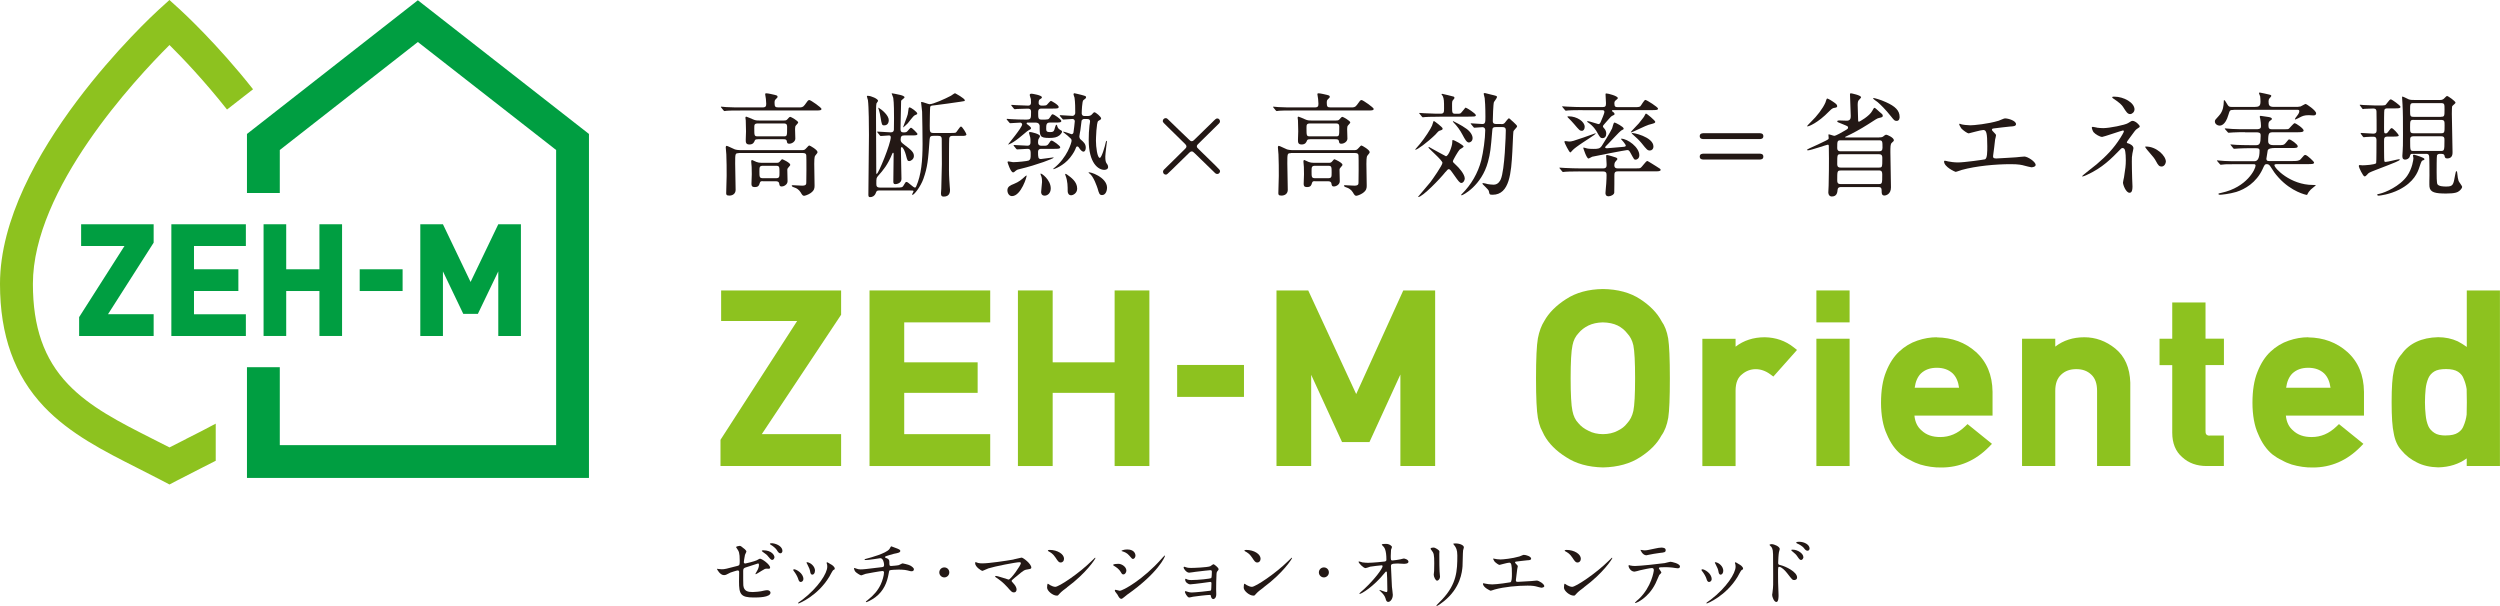 <svg viewBox="0 0 389.84 94.5" xmlns="http://www.w3.org/2000/svg"><path d="m29.03 68.45c-.86.43-1.73.87-2.6 1.32-.9-.47-1.81-.92-2.7-1.37-5-2.53-9.72-4.91-13.14-8.51-3.73-3.92-5.46-8.88-5.46-15.62 0-14.81 15.95-31.92 21.3-37.25 1.99 1.97 5.42 5.56 8.97 10.06l4.06-3.16c-5.57-7.06-10.85-11.92-11.31-12.35l-1.73-1.57-1.73 1.57c-1 .92-24.69 22.74-24.69 42.7 0 8.02 2.25 14.28 6.87 19.15 4.03 4.24 9.38 6.94 14.55 9.55 1.25.63 2.55 1.29 3.81 1.95l1.2.63 1.2-.63c1.22-.64 2.49-1.28 3.71-1.9.77-.39 1.54-.78 2.3-1.17v-5.79c-1.48.8-3.03 1.59-4.61 2.38" fill="#8dc21f"/><path d="m65.16.04-26.65 20.85v9.21h5.12v-6.71l21.53-16.84 21.56 16.84v46.02h-43.09v-12.15h-5.12v17.27h53.33v-53.64z" fill="#009e41"/><path d="m23.96 34.97h-11.31v3.39h6.76l-7.07 11.09v2.94h11.62v-3.39h-7.16.04l7.12-11.16z" fill="#009e41"/><path d="m49.81 34.97v7.02h-5.18v-7.02h-3.53v17.42h3.53v-7.01h5.18v7.01h3.53v-17.42z" fill="#009e41"/><path d="m38.34 38.36v-3.39h-11.62v17.42h11.62v-3.39h-8.09v-3.62h6.92v-3.39h-6.92v-3.63z" fill="#009e41"/><path d="m56.09 41.99h6.69v3.39h-6.69z" fill="#009e41"/><path d="m77.7 34.97-4.32 9-4.31-9h-3.53v17.42h3.53v-10.07l3.17 6.62h2.28l3.18-6.62v10.07h3.53v-17.42z" fill="#009e41"/><g fill="#8dc21f"><path d="m112.45 50.06h11.85l-11.85 18.37-.1.16v4.08h18.81v-4.97h-12.37l12.37-18.62v-3.79h-18.71z"/><path d="m135.59 72.67h18.82v-4.97h-13.41v-6.44h11.45v-4.76h-11.45v-6.23h13.41v-4.98h-18.82z"/><path d="m173.81 56.5h-9.66v-11.21h-5.42v27.38h5.42v-11.41h9.66v11.41h5.42v-27.38h-5.42z"/><path d="m183.56 56.91h10.42v4.98h-10.42z"/><path d="m211.48 61.45-7.48-16.16h-4.95v27.38h5.41v-14.22l4.81 10.48h4.28l4.82-10.53v14.27h5.42v-27.38h-4.97z"/><path d="m259.11 50.1c-.69-1.3-1.82-2.46-3.34-3.45-1.55-1.02-3.5-1.55-5.82-1.58-2.27.03-4.2.56-5.74 1.57-1.55.99-2.7 2.15-3.39 3.4-.45.7-.8 1.61-1.01 2.73-.19 1.08-.29 3.11-.29 6.22s.1 5.06.29 6.16c.11.6.25 1.12.42 1.55.17.37.35.75.57 1.17.71 1.29 1.86 2.45 3.4 3.41 1.53 1.02 3.47 1.56 5.77 1.61 2.3-.05 4.25-.59 5.79-1.6 1.53-.98 2.66-2.13 3.3-3.35.52-.71.88-1.65 1.08-2.8.17-1.09.25-3.1.25-6.15s-.09-5.12-.26-6.2c-.19-1.12-.55-2.04-1.02-2.68zm-4.14 8.88c0 2.5-.09 4.22-.27 5.09-.18.8-.49 1.43-1 1.97-.35.46-.82.83-1.47 1.14-1.26.68-3.25.71-4.56-.02-.63-.3-1.14-.68-1.55-1.18-.46-.47-.76-1.1-.92-1.91-.19-.87-.28-2.58-.28-5.09s.09-4.24.29-5.14c.15-.77.46-1.39.95-1.9.38-.47.9-.87 1.53-1.18.62-.3 1.38-.47 2.24-.49.92.02 1.68.18 2.32.49.61.31 1.1.71 1.5 1.23.45.47.78 1.1.95 1.86.18.9.27 2.63.27 5.14z"/><path d="m275.19 52.59c-1.77 0-3.3.5-4.55 1.47v-1.23h-5.18v19.85h5.18v-11.83c.02-1.17.34-1.98 1.03-2.5 1.14-.98 2.86-1.12 4.4.03l.46.34 3.69-4.15-.52-.41c-1.27-1.01-2.78-1.54-4.5-1.57z"/><path d="m283.24 52.82h5.18v19.85h-5.18z"/><path d="m283.24 45.29h5.18v4.98h-5.18z"/><path d="m302.02 52.59c-.99 0-2.01.17-3.03.52-1.05.35-2.01.93-2.85 1.72-.83.77-1.52 1.83-2.04 3.16-.52 1.28-.78 2.9-.78 4.82s.31 3.65.9 4.9c.55 1.33 1.29 2.39 2.21 3.15.48.37.98.68 1.45.89.5.29 1.03.52 1.57.69 1.06.31 2.16.48 3.29.46 2.82 0 5.32-1.08 7.4-3.2l.48-.49-3.81-3.08-.4.38c-1.15 1.1-2.41 1.64-3.86 1.64-1.22 0-2.17-.33-2.91-1.03-.64-.55-1.01-1.3-1.11-2.31h12.18v-3.71c-.03-2.62-.91-4.72-2.61-6.23-1.65-1.47-3.7-2.23-6.09-2.26zm3.47 7.87h-6.92c.13-.97.46-1.71.97-2.22.64-.6 1.45-.89 2.48-.89s1.84.29 2.48.88c.53.52.86 1.26.99 2.22z"/><path d="m325.03 52.59c-1.77 0-3.29.49-4.54 1.46v-1.23h-5.18v19.85h5.18v-11.72c0-1.13.3-1.96.92-2.53.61-.58 1.38-.86 2.36-.86s1.74.28 2.35.87c.6.56.89 1.39.89 2.52v11.72h5.18v-13.01c-.07-2.31-.85-4.09-2.33-5.3-1.45-1.18-3.08-1.77-4.84-1.77z"/><path d="m343.91 47.16h-5.18v5.66h-1.98v4.12h1.98v10.53c0 1.65.53 2.94 1.56 3.82.99.92 2.27 1.38 3.81 1.38h2.68v-4.76h-2.11c-.2.06-.48-.01-.61-.15s-.15-.39-.14-.61v-10.22h2.87v-4.12h-2.87v-5.66z"/><path d="m359.94 52.59c-.99 0-2.01.17-3.03.52-1.05.35-2.01.93-2.85 1.72-.83.77-1.52 1.83-2.04 3.16-.52 1.28-.78 2.9-.78 4.82s.31 3.65.9 4.9c.55 1.33 1.29 2.39 2.21 3.15.48.37.98.68 1.45.89.5.29 1.03.52 1.57.69 1.06.31 2.21.48 3.29.46 2.82 0 5.32-1.08 7.4-3.2l.48-.49-3.81-3.08-.4.38c-1.15 1.1-2.41 1.64-3.86 1.64-1.22 0-2.17-.33-2.91-1.03-.64-.55-1.01-1.3-1.11-2.31h12.18v-3.71c-.03-2.62-.91-4.72-2.61-6.23-1.65-1.47-3.7-2.23-6.09-2.26zm3.47 7.87h-6.92c.13-.97.46-1.71.97-2.22.64-.6 1.45-.89 2.48-.89s1.84.29 2.48.88c.53.52.86 1.26.99 2.22z"/><path d="m384.66 45.29v8.81c-.45-.33-.92-.62-1.4-.87-.93-.43-1.96-.65-3.07-.65-2.58.06-4.51.97-5.68 2.63-.62.68-1.03 1.56-1.23 2.6-.23.99-.34 2.6-.34 4.91s.11 3.87.33 4.84c.19 1.12.61 2.03 1.21 2.67.64.78 1.45 1.42 2.4 1.88.92.48 2.04.74 3.34.77 1.72-.04 3.2-.51 4.43-1.4v1.19h5.18v-27.38h-5.18zm-3.25 22.62c-.8 0-1.4-.13-1.79-.4-.45-.29-.76-.64-.95-1.05-.22-.51-.36-1.09-.42-1.74-.07-.63-.11-1.3-.11-1.99 0-.73.04-1.44.11-2.11.06-.6.21-1.15.42-1.65.2-.45.51-.8.95-1.06.39-.24 1-.36 1.81-.36s1.44.14 1.87.42c.42.28.71.62.88 1.1.22.5.38 1.06.46 1.6.02.65.03 1.33.03 2.05 0 .65-.01 1.31-.03 1.93-.08.63-.24 1.21-.48 1.76-.15.43-.44.78-.87 1.06-.43.29-1.06.43-1.87.43z"/></g><g fill="#231815"><path d="m124.59 16.75c.35 0 .62 0 .88-.37.49-.69.55-.78.74-.78.21 0 1.89 1.18 1.89 1.38 0 .25-.35.25-.95.25h-11.57c-1.55 0-2.06.02-2.24.04-.05 0-.32.05-.37.05s-.09-.05-.16-.12l-.33-.41c-.07-.07-.07-.09-.07-.11 0-.04.02-.05.05-.05.12 0 .67.07.78.07.86.05 1.61.05 2.43.05h3.23c.53 0 .58-.21.58-.58 0-.18-.02-.51-.05-.74-.02-.11-.11-.62-.11-.72 0-.14.05-.16.19-.16.25 0 1.04.18 1.32.25.19.05.42.09.42.28 0 .12-.04.16-.33.44-.14.12-.14.39-.14.51 0 .62.12.72.6.72zm-9.4 7.14c-.55 0-.55.05-.55 1.6 0 .58.07 3.46.07 4.11 0 .58-.42.9-.99.9-.48 0-.48-.19-.48-.41 0-.39.07-2.24.07-2.66 0-.97 0-2.43-.05-3.35-.02-.18-.09-1.01-.09-1.09 0-.07.02-.25.14-.25.14 0 1.08.49 1.29.56.16.05.48.11.76.11h9.74c.23 0 .37-.02.56-.23.41-.46.46-.49.55-.49s1.27.67 1.27 1.02c0 .12-.04.18-.37.58-.14.16-.14 1.01-.14 1.27 0 .48.05 2.82.05 3.35 0 .39 0 .76-.62 1.2-.37.26-.88.42-1.01.42-.21 0-.3-.12-.55-.55-.25-.41-.63-.65-1.06-.78-.25-.07-.32-.19-.32-.25 0-.07.12-.07.19-.07.18 0 1.2.07 1.43.07.65 0 .65-.25.65-.55 0-.26.02-1.57.02-1.87 0-1.25 0-2.03-.02-2.28-.02-.39-.37-.39-.6-.39h-9.97zm2.98-2.17c-.23 0-.42 0-.49.23-.07.18-.21.58-.81.58s-.58-.37-.58-.78c0-.18.04-1.08.04-1.27 0-.42-.02-1.32-.04-1.71 0-.05-.05-.34-.05-.39 0-.07 0-.19.14-.19.07 0 .92.37 1.01.41.39.18.62.19.97.19h3.88c.3 0 .41-.04.53-.18.19-.23.35-.39.46-.39.12 0 1.24.63 1.24.88 0 .11-.41.48-.44.58-.04.11-.05.42-.05.53 0 .19.04 1.18.04 1.41 0 .42-.48.79-.95.79-.3 0-.33-.12-.37-.37-.05-.33-.3-.33-.56-.33h-3.93zm.79 6.53c-.26 0-.41 0-.49.3-.09.32-.18.62-.76.62-.49 0-.53-.23-.53-.51 0-.21.05-1.27.05-1.5 0-.35-.02-.74-.02-1.13 0-.11-.07-.71-.07-.83 0-.11.02-.25.14-.25.02 0 .62.28.67.3.21.09.51.14.83.14h2.26c.32 0 .42-.04.55-.19.28-.33.32-.37.39-.37s1.25.55 1.25.86c0 .09-.02.11-.32.46-.07.07-.14.16-.14.35 0 .16.04 1.66.04 1.75 0 .56-.62.83-.9.83-.32 0-.35-.14-.41-.49-.02-.16-.16-.33-.51-.33h-2.03zm-.76-9c-.58 0-.58.21-.58.72 0 1.16 0 1.29.51 1.29h4.08c.53 0 .53-.04.53-1.43 0-.28 0-.58-.51-.58h-4.02zm.8 6.6c-.58 0-.58.21-.58.88 0 .88 0 1.06.58 1.06h1.99c.56 0 .56-.21.56-.88 0-.9 0-1.06-.56-1.06z"/><path d="m145.59 21.18c-.42 0-.6.07-.63.55-.23 3.26-.32 4.32-.97 6.16-.46 1.27-1.45 2.49-1.68 2.49-.07 0-.09-.04-.09-.05 0-.07.23-.41.23-.49 0-.14-.07-.14-.65-.14h-4.64c-.44 0-.46.05-.62.46-.18.42-.51.58-.88.58-.16 0-.25-.09-.25-.35 0-1.32.09-7.87.09-9.35 0-1.23-.02-4.43-.16-5.43-.02-.09-.16-.49-.16-.6 0-.07.07-.07.14-.07.53 0 1.6.48 1.6.78 0 .07-.21.33-.25.41-.07.25-.07 1.43-.07 1.83 0 1.27.04 7.57.04 9 0 .04 0 .16.07.16.26 0 2.19-4.71 2.19-5.72 0-.19-.12-.28-.26-.28-.18 0-1.15.09-1.3.09-.07 0-.09-.04-.16-.12l-.33-.41q-.09-.09-.09-.11s.05-.05.07-.05c.3 0 1.75.12 2.08.12.35 0 .46-.18.48-.42 0-.12.02-1.52.02-1.75 0-.65 0-2.52-.12-3.21-.02-.12-.25-.64-.25-.67s.04-.04.07-.04c.02 0 1 .18 1.25.25.26.07.69.18.69.39 0 .09-.42.37-.49.46-.05.05-.05.09-.05.34 0 .58-.09 3.46-.09 4.13 0 .35.09.53.49.53.32 0 .46-.05.58-.18.09-.07.44-.55.56-.55.19 0 1.02.9 1.02.95 0 .25-.33.25-.93.25h-1.15c-.35 0-.55.11-.55.64 0 .35.12.46.48.74 1.15.88 1.59 1.22 1.59 1.83 0 .49-.48.79-.71.79-.28 0-.32-.09-.53-.93-.14-.53-.44-1.25-.67-1.25-.12 0-.12.23-.12.28 0 .21.09 4.02.09 4.69s-.74.81-.97.81c-.26 0-.3-.19-.3-.41 0-.62.05-3.62.05-4.3 0-.04 0-.19-.09-.19-.04 0-.07.02-.12.14-.71 1.75-1.43 2.58-2.17 3.42-.32.37-.32.41-.32 1.27 0 .33.04.6.56.6h2.54c.74 0 .97 0 1.13-.3.3-.51.33-.58.49-.58.23 0 1.04.88 1.29.88.11 0 .16-.07.21-.19.79-1.78.99-4.02.99-6.6 0-.48-.04-4.6-.07-5.03-.04-.44-.16-1.39-.16-1.46 0-.05.02-.07.09-.07.19 0 1.04.35 1.24.35.55 0 2.45-.85 3.33-1.32.11-.05.51-.39.64-.39 0 0 1.52.79 1.52 1.11 0 .12-.04.12-.65.21-.56.09-3.4.49-4.06.56-.55.05-.62.07-.69.26-.04.12-.07 2.56-.07 2.91 0 .95 0 1.15.62 1.15h2.58c.6 0 .78-.02.86-.07.16-.07.62-.94.81-.94.21 0 .85 1.09.85 1.23 0 .11-.11.16-.18.19-.12.04-.21.04-.88.04h-1.02c-.28 0-.53 0-.6.39-.04.16-.04 4.55-.04 4.97 0 .99.09 2.1.12 2.54.02.14.04.33.04.49 0 .28 0 1.08-.97 1.08-.3 0-.44-.09-.44-.51 0-.05.05-.67.05-.74.02-.28.09-3.42.09-3.83 0-.55-.02-3.28-.02-3.85 0-.48-.21-.55-.62-.55h-.63zm-7-2.44c0 .26-.09.81-.72.81-.35 0-.37-.12-.55-1.2-.07-.51-.18-.9-.25-1.15-.02-.07-.12-.32-.12-.37s.04-.04.07-.02c.53.3 1.57 1.2 1.57 1.92zm3.26-1.99c.18 0 1.18.69 1.18.95 0 .11 0 .12-.39.28-.25.11-.93 1.08-1.09 1.25-.07.07-.65.64-.74.64-.02 0 .67-1.71.74-2.05.04-.16.11-.81.14-.94.04-.09.07-.14.16-.14z"/><path d="m160.27 19.11c-.07 0-.18 0-.18.14 0 .09.07.14.18.19.14.11.51.39.51.55 0 .07-.04.12-.12.18-.42.23-.51.28-1.22.9-1.54 1.32-2.24 1.52-2.24 1.45 0-.04 2.19-2.63 2.19-3.12 0-.16-.16-.28-.3-.28-.23 0-1.45.09-1.57.09-.05 0-.09-.04-.14-.11l-.35-.41q-.07-.09-.07-.12s.04-.04.07-.04c.09 0 .53.04.63.05.6.04 1.71.07 2.29.07.83 0 .83-.12.83-1.22 0-.49-.32-.49-.53-.49-.49 0-1.34.04-1.64.05-.05 0-.32.04-.37.04s-.09-.04-.16-.11l-.33-.41q-.07-.09-.07-.12s.04-.04.05-.04c.11 0 .65.05.78.05.39.02 1.48.07 1.8.07.46 0 .46-.35.46-.49 0-.21 0-.35-.02-.53-.02-.09-.18-.55-.18-.63 0-.19.18-.21.3-.21.07 0 1.6.23 1.6.56 0 .11-.09.19-.26.28-.18.09-.25.19-.25.65 0 .19.19.37.44.37.69 0 .76-.04.86-.14.09-.07.49-.6.63-.6.05 0 1.2.62 1.2.95 0 .25-.32.25-.94.25h-1.73c-.53 0-.53.3-.53.71 0 .74 0 1.01.53 1.01.99 0 1.09 0 1.27-.3.3-.48.33-.53.49-.53.14 0 1.32.78 1.32 1.04 0 .25-.35.25-.93.25h-.85c-.58 0-.58.37-.58 1.01 0 .34.11.48.58.48.53 0 .58-.11.69-.37.05-.11.19-.78.32-.78.07 0 .09.11.11.12.05.21.14.51.49.69.21.11.28.14.28.28 0 .12-.16.37-.42.58-.39.3-.81.39-1.55.39-1.52 0-1.52-.25-1.52-1.9 0-.12-.11-.49-.6-.49h-1.27zm-2.47 11.47c-.41 0-.71-.41-.71-.92 0-.58.53-.79.99-.97.85-.35 1.16-.63 1.82-1.23.09-.07.18-.11.19-.11.09.07-.86 3.23-2.29 3.23zm.32-7.82c-.07-.07-.07-.09-.07-.11 0-.04.02-.04.05-.04.33 0 1.83.11 2.13.11.07 0 .46 0 .46-.51 0-.48 0-.6-.04-.78-.02-.12-.19-.62-.19-.72 0-.12.12-.12.21-.12s1.5.28 1.5.65c0 .09-.19.39-.23.46-.07.18-.07.46-.07.55 0 .32.18.48.53.48h.42c.25 0 .51 0 .69-.3.3-.46.33-.51.48-.51.19 0 1.34.81 1.34 1.04 0 .25-.34.25-.94.25h-1.99c-.16 0-.53 0-.53.48 0 .78 0 1.11.44 1.11.14 0 1.82-.25 1.91-.25.02 0 .09.02.09.04 0 .12-2.52 1.11-5.33 1.78-.39.09-.48.16-.62.28-.19.18-.26.23-.39.23-.37 0-.86-1.53-.86-1.6s.07-.11.14-.11c.12 0 .62.12.72.12.64 0 2.26-.16 2.45-.26.3-.18.3-.37.3-1.06 0-.37 0-.76-.48-.76-.25 0-1.5.09-1.64.09-.05 0-.09-.04-.16-.12l-.33-.41zm5.73 6.62c0 .78-.53 1.13-.95 1.13-.49 0-.55-.39-.55-.56 0-.25.14-1.32.14-1.55 0-.64-.05-.76-.21-1.15 0-.02-.04-.14-.02-.18.11-.11 1.59.95 1.59 2.31zm5.27-10.83c-.07 0-.32 0-.46.25-.02.05-.16 1.29-.19 1.52-.02.14-.16.79-.16.93 0 .19.07.39.19.49.46.39.81.69.81 1.29 0 .3-.11.62-.37.62-.16 0-.42-.18-.74-.69-.05-.07-.11-.12-.19-.12-.11 0-.16.02-.23.19-.14.39-.37.86-.93 1.57-1.01 1.27-2.49 1.78-2.56 1.78-.02 0-.05 0-.05-.04s.05-.07.07-.09c2.12-1.66 2.79-4.04 2.79-4.3 0-.09-.02-.23-.11-.32-.32-.33-.71-.65-1.11-.95-.14-.11-.16-.14-.04-.14.19 0 .99.3 1.25.39.18 0 .28-.16.3-.25.04-.21.21-1.6.21-1.78 0-.16-.14-.35-.35-.35-.19 0-1.29.09-1.43.09-.07 0-.11-.04-.16-.11l-.35-.41q-.07-.09-.07-.12s.04-.04.07-.04c.26 0 1.62.11 1.92.11.28 0 .44-.26.44-.44 0-.65 0-1.68-.11-2.4-.02-.07-.16-.44-.16-.51 0-.09.04-.18.14-.18.09 0 .97.23 1.11.26.64.18.71.19.71.37 0 .09-.04.14-.11.21-.05.04-.28.21-.32.25-.19.16-.25 1.76-.25 2.05 0 .11.05.41.42.41h.53c.19 0 .44-.04.6-.21.3-.33.33-.37.44-.37.19 0 1.04.69 1.04.97 0 .09-.05.14-.16.21-.04.04-.26.16-.3.18-.28.21-.35 2.8-.35 3.09 0 .95.21 2.66.6 2.66.28 0 .81-1.8.95-2.5.02-.11.07-.16.11-.16.05 0 .05.09.05.12 0 .05-.25 1.94-.25 2.31 0 .62.04.88.26 1.18.11.12.18.32.18.48 0 .23-.19.44-.6.44-.92 0-2.43-1.02-2.43-4.67 0-.72.04-1.64.12-2.24.05-.33.09-.55.09-.67 0-.21-.12-.35-.46-.35h-.42zm-2.77 8.64c.69.49 1.62 1.15 1.62 2.22 0 .72-.63 1.04-.95 1.04-.42 0-.53-.41-.53-.63 0-.69 0-1.6-.32-2.4-.04-.12-.09-.26-.07-.28.02-.04.12-.04.25.05zm6.28 2.08c0 .41-.19 1.15-.78 1.15-.41 0-.48-.28-.69-1.02-.07-.21-.63-1.94-1.29-2.36-.11-.07-.14-.12-.12-.14.11-.19 2.88.71 2.88 2.38z"/><path d="m190.09 19.25c-.65.64-1.76 1.73-2.63 2.59-.76.74-.83.79-.83.97 0 .19.14.32.32.48.37.35 2.15 2.1 2.56 2.5.67.65.74.76.74.9 0 .19-.16.44-.42.44-.12 0-.25-.04-.33-.12-.42-.39-2.13-2.05-3.19-3.1-.21-.19-.3-.3-.48-.3-.12 0-.25.07-.35.18-.44.42-1.87 1.83-2.82 2.75-.63.62-.71.69-.86.69-.21 0-.44-.16-.44-.44 0-.14.05-.26.23-.42.46-.42 2.61-2.59 3.12-3.07.16-.14.3-.3.3-.46 0-.19-.16-.33-.23-.41-.72-.71-1.89-1.85-2.61-2.56-.76-.72-.85-.83-.85-.99 0-.23.18-.46.46-.46.18 0 .28.11.42.25.42.44 2.66 2.56 3.16 3.05.18.19.32.3.48.3.12 0 .21-.05.33-.16.37-.35 1.83-1.8 2.75-2.68.63-.64.72-.71.9-.71.23 0 .42.18.42.49 0 .09-.07.21-.14.28z"/><path d="m210.7 16.75c.35 0 .62 0 .88-.37.49-.69.55-.78.74-.78.21 0 1.89 1.18 1.89 1.38 0 .25-.35.25-.95.25h-11.57c-1.55 0-2.06.02-2.24.04-.05 0-.32.05-.37.05s-.09-.05-.16-.12l-.33-.41c-.07-.07-.07-.09-.07-.11 0-.04.02-.05.05-.05.12 0 .67.07.78.07.87.05 1.61.05 2.43.05h3.23c.53 0 .58-.21.58-.58 0-.18-.02-.51-.05-.74-.02-.11-.11-.62-.11-.72 0-.14.05-.16.19-.16.25 0 1.04.18 1.32.25.19.05.42.09.42.28 0 .12-.04.16-.33.44-.14.12-.14.39-.14.51 0 .62.12.72.6.72zm-9.41 7.14c-.55 0-.55.05-.55 1.6 0 .58.07 3.46.07 4.11 0 .58-.42.9-.99.9-.48 0-.48-.19-.48-.41 0-.39.07-2.24.07-2.66 0-.97 0-2.43-.05-3.35-.02-.18-.09-1.01-.09-1.09 0-.07.02-.25.14-.25.14 0 1.08.49 1.29.56.16.05.48.11.76.11h9.74c.23 0 .37-.02.56-.23.41-.46.46-.49.55-.49s1.27.67 1.27 1.02c0 .12-.04.18-.37.58-.14.16-.14 1.01-.14 1.27 0 .48.05 2.82.05 3.35 0 .39 0 .76-.62 1.2-.37.26-.88.42-1 .42-.21 0-.3-.12-.55-.55-.25-.41-.64-.65-1.06-.78-.25-.07-.32-.19-.32-.25 0-.07.12-.07.19-.07.18 0 1.2.07 1.43.07.65 0 .65-.25.65-.55 0-.26.02-1.57.02-1.87 0-1.25 0-2.03-.02-2.28-.02-.39-.37-.39-.6-.39h-9.97zm2.99-2.17c-.23 0-.42 0-.49.23-.07.18-.21.58-.81.58s-.58-.37-.58-.78c0-.18.04-1.08.04-1.27 0-.42-.02-1.32-.04-1.71 0-.05-.05-.34-.05-.39 0-.07 0-.19.14-.19.07 0 .92.37 1 .41.39.18.62.19.97.19h3.88c.3 0 .41-.04.53-.18.19-.23.35-.39.46-.39.12 0 1.23.63 1.23.88 0 .11-.41.48-.44.58-.04.11-.05.42-.05.53 0 .19.04 1.18.04 1.41 0 .42-.48.79-.95.79-.3 0-.33-.12-.37-.37-.05-.33-.3-.33-.56-.33h-3.93zm.79 6.53c-.26 0-.41 0-.49.3-.09.32-.18.62-.76.62-.49 0-.53-.23-.53-.51 0-.21.05-1.27.05-1.5 0-.35-.02-.74-.02-1.13 0-.11-.07-.71-.07-.83 0-.11.02-.25.14-.25.02 0 .62.28.67.3.21.09.51.14.83.14h2.26c.32 0 .42-.04.55-.19.28-.33.32-.37.39-.37s1.25.55 1.25.86c0 .09-.02.11-.32.46-.07.07-.14.16-.14.35 0 .16.04 1.66.04 1.75 0 .56-.62.83-.9.83-.32 0-.35-.14-.41-.49-.02-.16-.16-.33-.51-.33h-2.03zm-.76-9c-.58 0-.58.21-.58.72 0 1.16 0 1.29.51 1.29h4.07c.53 0 .53-.04.53-1.43 0-.28 0-.58-.51-.58zm.79 6.6c-.58 0-.58.21-.58.88 0 .88 0 1.06.58 1.06h1.99c.56 0 .56-.21.56-.88 0-.9 0-1.06-.56-1.06z"/><path d="m223.62 18.88c.05 0 1.34.95 1.34 1.16 0 .19-.07.21-.55.37-.12.04-.49.49-.58.58-1.36 1.32-2.84 2.36-3.1 2.36-.04 0-.05-.04-.05-.05.14-.14.55-.62.74-.86.72-.85 1.73-2.42 1.89-2.86.09-.23.16-.46.21-.64.02-.05.05-.07.11-.07zm1.8 7.91c-.9 1.15-3.62 3.93-4.25 3.93-.02 0-.04-.02-.04-.04 0-.04 1.62-1.87 1.91-2.26.37-.49 1.89-2.66 1.89-3.03q0-.26-1.29-1.48c-.12-.12-.71-.67-.81-.79-.05-.05-.07-.11-.07-.16 0-.02.02-.05.05-.05.32.18.88.49 1.16.64.25.12 1.45.81 1.5.81.41 0 .99-1.6.99-2.15 0-.33 0-.37.11-.37.21 0 1.66.79 1.66 1.02 0 .12-.56.39-.63.48-.19.19-1.04 1.62-1.04 1.8 0 .16.07.21.56.67.32.28 1.29 1.34 1.29 2.03 0 .28-.23.69-.53.69-.26 0-.48-.3-1.11-1.2-.62-.88-.67-.95-.88-.95q-.14 0-.46.42zm-.95-8.59c-1.55 0-2.05.04-2.22.05-.05 0-.32.04-.37.04-.07 0-.11-.04-.16-.11l-.33-.41c-.07-.09-.09-.09-.09-.12s.04-.04.07-.04c.12 0 .67.05.78.05 1.41.07 1.96.07 2.5.07s.53-.3.53-.83c0-1.11 0-1.46-.21-1.94-.07-.09-.19-.21-.19-.26 0-.04.05-.07.11-.07.07 0 1.73.41 1.8.44.09.05.11.11.11.18 0 .09-.02.14-.19.32-.18.19-.18.28-.18.97 0 1.08 0 1.2.55 1.2s.62 0 .71-.04c.19-.05.76-.92.86-.92s1.59.9 1.59 1.2c0 .16-.21.19-.39.19-.18.02-.9.02-1.09.02h-4.16zm2.15.7s1.3.62 2.08 1.2c.6.44.93 1.01.93 1.43 0 .51-.39.69-.58.69-.35 0-.62-.51-.99-1.2-.37-.71-.86-1.39-1.43-1.96-.02 0-.09-.07-.07-.12 0-.02.02-.04.05-.04zm7.5.46c.12 0 .33 0 .51-.18.11-.11.53-.74.69-.74.09.07 1.25 1.06 1.25 1.23 0 .12-.12.25-.23.37-.28.32-.32.35-.35.51-.05.28-.12 2.61-.16 3.1-.18 3.23-.41 6.72-3.07 6.72-.49 0-.49-.04-.6-.58-.04-.25-1-1.04-1-1.15 0-.05.05-.09.11-.09.11 0 .62.12.72.16.26.04.62.09.92.09.69 0 1-.58 1.11-.83.63-1.45.79-7.04.79-7.64 0-.44-.21-.51-.53-.51h-1.02c-.53 0-.53.21-.56.55-.25 2.93-.3 3.49-.67 4.87-.99 3.72-3.93 5.22-4.11 5.22-.07 0-.07-.05-.07-.07 0-.04.05-.09.11-.14 1.46-1.45 2.5-3.25 3.02-5.24.32-1.29.62-3.42.62-4.69 0-.42-.28-.49-.44-.49-.18 0-1.13.09-1.25.09-.07 0-.11-.05-.16-.12l-.34-.41q-.09-.09-.09-.11s.04-.05.07-.05c.25 0 1.48.11 1.76.11.48 0 .48-.32.48-1.15 0-1.48-.07-2.61-.11-2.88-.02-.11-.16-.65-.16-.69 0-.09.12-.11.18-.11.09 0 .79.21.93.23.88.21.97.23.97.39 0 .14-.41.67-.48.79-.11.28-.18 2.52-.18 2.98 0 .32.16.44.55.44h.79z"/><path d="m246.33 26.73c-1.55 0-2.05.04-2.22.05-.07 0-.32.04-.37.04-.07 0-.11-.04-.16-.11l-.33-.41c-.07-.09-.09-.09-.09-.12s.04-.04.07-.04c.12 0 .67.05.78.05.87.04 1.59.07 2.42.07h3.55c.55 0 .55-.32.55-.62 0-.19-.07-1.11-.07-1.29 0-.12 0-.18.14-.18s1.36.37 1.43.41c.09.04.18.14.18.23s-.33.39-.37.48c-.05.11-.11.25-.11.46 0 .49.32.51.56.51h2.65c.49 0 .72 0 .85-.07.23-.09.86-1.09 1.09-1.09.07 0 1.18.71 1.38.83.62.39.69.42.69.56 0 .23-.39.23-.95.23h-5.7c-.55 0-.56.26-.56.69 0 .12 0 2.56-.02 2.65-.05.32-.58.55-.88.55-.46 0-.49-.35-.49-.51 0-.41.11-1.06.12-1.48.04-.48.05-1.13.05-1.32 0-.33-.07-.56-.53-.56h-3.63zm.44-9.56c-1.53 0-2.05.04-2.22.05-.05 0-.32.04-.37.04-.07 0-.11-.04-.16-.11l-.34-.41c-.07-.09-.09-.09-.09-.12s.04-.04.07-.04c.12 0 .67.05.78.05.86.04 1.59.07 2.42.07h3.02c.46 0 .55-.14.55-.6 0-.41-.07-1.02-.07-1.41 0-.09.04-.12.11-.12.32 0 1.8.41 1.8.71 0 .12-.04.14-.35.39-.14.12-.18.25-.18.46 0 .53.18.58.58.58h2.66c.56 0 .69-.05.81-.14.14-.14.6-.99.78-.99.21 0 1.98 1.13 1.98 1.36s-.37.23-.93.23h-5.98c-.19 0-.28 0-.28.11 0 .05.04.09.28.26.05.05.12.12.12.23 0 .14-.02.14-.42.32-.12.05-.67.71-.85.9-.48.53-.53.6-.53.71 0 .12.04.14.23.37.19.21.28.51.28.76 0 .39-.19.71-.58.71-.33 0-.44-.19-.81-.85-.16-.3-.6-1.04-1.48-1.62-.02-.02-.11-.05-.11-.11 0-.04.04-.07.11-.07.21 0 1.57.46 1.64.46.19 0 .28-.12.39-.39.12-.28.56-1.29.56-1.5 0-.28-.21-.28-.39-.28h-3.02zm-.46 5.4c-.16.11-.88.62-1.06.83-.3.32-.32.37-.39.37-.16 0-.92-1.52-.92-1.66 0-.07.09-.11.18-.11s.46.07.55.07c.41 0 .65-.07 2.26-.63.21-.07 1.82-.65 1.83-.65s.05 0 .07.02c.07.12-2.13 1.46-2.52 1.76zm-1.69-4.43c1.27 0 2.49.81 2.49 1.64 0 .33-.16.62-.44.62-.32 0-.41-.11-1.2-1.04-.3-.35-.62-.69-.95-1.01-.02-.02-.12-.12-.11-.16 0-.04.18-.05.21-.05zm5.96 4.98c.09 0 2.52-.21 2.68-.23.09-.02.26-.05.26-.18 0-.19-.62-.9-.76-1.04 0-.04.04-.04.07-.04.95 0 2.8 1.32 2.8 2.58 0 .46-.33.69-.58.69-.23 0-.23-.02-.81-1.08-.19-.35-.28-.42-.51-.42-.21 0-5.22.97-5.45 1.04-.09.02-.48.28-.58.28-.3 0-.81-1.61-.81-1.64 0-.02 0-.07.05-.07.09 0 .46.12.55.14.28.07.9.07 1.04.07.67 0 .95-.04 1.25-.48.16-.23 1.38-2.21 1.61-2.73.05-.12.21-.9.35-.9.19 0 1.45.67 1.45.94 0 .12-.02.11-.41.32-.18.09-1.69 1.75-2.03 2.08-.37.35-.49.48-.44.58.04.07.19.09.26.09zm6.58-3.69c-.46.12-2.66 1.22-2.79 1.22-.04 0-.07-.02-.07-.05 0-.07 1.06-1.13 1.25-1.36.72-.9.81-1.01.92-1.25.05-.11.14-.26.18-.28.12-.04 1.46 1.11 1.46 1.27 0 .23-.14.23-.95.46zm.67 3.4c0 .41-.26.64-.55.64-.37 0-.48-.12-1.31-1.16-.41-.49-.72-.78-1.46-1.43-.04-.04-.07-.11-.07-.12.09-.14 3.39.58 3.39 2.08z"/><path d="m265.74 21.69c-.25 0-.69 0-.69-.46s.44-.46.69-.46h8.54c.26 0 .69 0 .69.46s-.42.46-.69.46zm0 3.19c-.25 0-.69 0-.69-.46s.44-.46.69-.46h8.54c.26 0 .69 0 .69.46s-.42.46-.69.46z"/><path d="m293.08 21.42c.34 0 .46-.05.58-.14.16-.14.37-.28.44-.28.19 0 1.22.46 1.22.86 0 .12-.04.16-.33.42-.21.18-.21.63-.21 1.45 0 .86.09 4.71.09 5.49 0 1.02-.72 1.27-1.04 1.27-.41 0-.41-.42-.41-.58 0-.46 0-.74-.48-.74h-5.86c-.14 0-.49 0-.53.41-.04.39-.09 1.06-.9 1.06-.33 0-.55-.25-.55-.62 0-.16.05-.9.05-1.06.05-2.42.05-2.7.05-4.25 0-.28-.02-1.52-.02-1.76 0-.28 0-.39-.16-.39-.14 0-2.65.88-3.07.88-.02 0-.18 0-.18-.07s.69-.39.76-.41c.32-.14 1.41-.63 2.15-1.01.42-.21.48-.26.48-.42 0-.07-.04-.39-.04-.46 0-.05 0-.12.05-.12.14 0 .74.23.86.23.26 0 1.32-.62 1.71-.85.35-.21.44-.26.44-.44 0-.19-.07-.21-.67-.46-.74-.3-.81-.33-.9-.37-.04-.02-.12-.09-.12-.14 0-.09.12-.14.28-.14.19 0 1.08.04 1.25.04.55-.02.58-.42.58-.74 0-.53-.12-2.91-.12-3.39 0-.05 0-.14.16-.14.07 0 1.57.3 1.57.62 0 .11-.37.42-.41.51-.12.19-.12.56-.12.67 0 .39.07 2.29.07 2.42 0 .11.02.21.14.21.07 0 1.64-.88 2.06-1.69.19-.35.26-.48.37-.48s.65.55.78.65c.48.39.49.41.49.62 0 .18-.14.21-.6.32-.26.05-.42.16-1.78 1.04-1.01.65-2.45 1.43-3.16 1.75-.3.14-.34.16-.34.19 0 .05.07.05.12.05h5.2zm-6.59-4.9c0 .21-.12.25-.44.3-.16.02-.35.05-.79.51-1.82 1.89-3.25 2.38-3.37 2.38-.04 0-.09 0-.09-.05 0-.07.6-.65.65-.71.85-.81 1.8-2.03 2.2-2.96.04-.11.18-.63.26-.63.04 0 .3.07.9.48.44.3.67.46.67.69zm.53 5.36c-.53 0-.53.16-.53 1.2 0 .51.37.51.53.51h6c.35 0 .53-.14.53-.55 0-.99 0-1.16-.53-1.16zm-.02 2.17c-.51 0-.51.09-.51 1.5 0 .23 0 .58.51.58h6.01c.51 0 .51-.07.51-1.5 0-.26-.02-.58-.51-.58zm0 2.54c-.51 0-.51.16-.51 1.48 0 .33.02.63.51.63h6c.51 0 .51-.16.51-1.48 0-.41-.07-.64-.51-.64h-6zm8.75-7.74c-.32 0-.37-.07-.88-.71-.86-1.09-1.62-1.82-2.08-2.22-.11-.09-.71-.48-.71-.58 0-.05.09-.05.12-.05.05 0 .97.21 1.89.64 1.45.65 2.13 1.31 2.13 2.31 0 .09 0 .62-.48.62z"/><path d="m305.76 19.36c.26.09 1.06.18 1.48.18.53 0 2.77-.21 4.41-.71.16-.04.83-.37.99-.37.55 0 1.73.37 1.73.9 0 .33-.49.35-.92.37-.41.02-2.21.26-2.58.3-.07 0-.26.04-.26.19 0 .09.07.18.16.26.42.44.48.49.48.63 0 .11-.12.56-.14.65-.07.71-.19 1.62-.3 2.43 0 .09-.02.16-.02.19 0 .26.12.33.53.33.35 0 2.58-.16 3.05-.18.21-.02 1.11-.12 1.31-.12.48 0 1.75.79 1.75 1.31 0 .32-.6.37-.65.37-.14 0-.9-.21-1.11-.26-.39-.11-.9-.23-2.13-.23-2.36 0-5.4.28-7.64.9-.16.04-.81.3-.95.3-.07 0-1.8-.76-1.8-1.62 0-.07.04-.12.12-.12s.44.09.51.11c.35.07.95.16 1.54.16 1 0 4.09-.44 4.22-.49.35-.16.35-1.15.35-2.03 0-2.08-.14-2.54-.63-2.54-.37 0-2.21.53-2.28.53-.18 0-.88-.48-1.15-.79-.18-.25-.37-.63-.3-.71.02-.02.23.04.25.05z"/><path d="m326.98 19.91c.28.04.69.07 1 .07.94 0 3.42-.49 3.85-.78.51-.32.56-.35.72-.35.44 0 1.11.65 1.11.86 0 .11-.04.14-.37.35-.3.19-.37.32-1.25 1.52-.14.19-.39.53-.39.6 0 .14.11.16.25.19.19.05.78.32.78.74 0 .12-.14.69-.16.81-.09.55-.09.64-.09 1.29 0 .44.02 1.89.05 2.61 0 .19.05 1.08.05 1.25 0 .85-.23.99-.46.99-.56 0-1.02-1.23-1.02-1.59 0-.14.14-.72.16-.83.21-1.36.28-1.82.28-2.66 0-.14 0-1.34-.19-1.71-.09-.18-.32-.19-.33-.19-.09 0-.18.05-.26.14-1.48 1.52-2.86 2.95-5.33 4.07-.14.07-.53.23-.63.23-.04 0-.07-.02-.07-.05 0-.09 1.9-1.55 2.26-1.85 1.53-1.31 2.65-2.45 3.72-4.15.12-.19.53-.85.53-.99 0-.12-.11-.14-.14-.14-.14 0-3.05 1.01-3.25 1.01-.33 0-1.04-.39-1.34-.74-.14-.18-.28-.64-.28-.69 0-.07.07-.14.16-.14.11 0 .56.11.65.12zm5.86-2.83c0 .39-.37.71-.67.71-.41 0-.62-.35-1.09-1.09-.23-.35-.51-.65-1.6-1.38-.04-.04-.12-.11-.12-.16 0-.09.26-.09.33-.09 1.48 0 3.16.93 3.16 2.01zm4.89 8.15c0 .23-.21.74-.67.74-.34 0-.53-.19-.86-.83-.25-.46-.35-.58-1.36-1.75-.07-.09-.33-.41-.33-.49 0-.05.12-.05.14-.05 1.61 0 3.09 1.43 3.09 2.38z"/><path d="m348.31 17.14c-.6 0-.6.04-.83.79-.48 1.66-1.22 1.66-1.38 1.66-.33 0-.72-.26-.72-.65 0-.23.07-.28.62-.88.72-.76.74-1.71.76-2.1 0-.3.02-.34.07-.34.09 0 .14.07.53.72.16.25.23.34.74.34h3.39c.79 0 1-.14 1-.85 0-.21-.02-.62-.05-.81-.02-.07-.18-.41-.18-.48 0-.04.02-.11.12-.11s1.32.28 1.48.32c.12.02.32.07.32.21 0 .09-.28.37-.32.42-.07.11-.11.21-.11.44 0 .6.11.85.85.85h3.3c.3 0 .56 0 .85-.07.12-.04.67-.39.78-.39.14 0 1.64 1.02 1.64 1.46 0 .25-.19.33-.41.33-.12 0-.64-.04-.74-.04-.69 0-.99.14-1.36.33-.09.04-.65.34-.71.34-.04 0-.09 0-.09-.05 0-.09.3-.48.32-.49.11-.12.37-.49.37-.74 0-.23-.12-.23-.48-.23h-9.77zm1.78 3.47c-.41 0-1.27 0-1.85.04-.12 0-.62.05-.72.05-.07 0-.11-.04-.14-.09l-.42-.48s-.04-.05-.04-.07.04-.04.07-.04c.07 0 .95.07 1.13.09.56.04 1.59.04 2.06.04h1.68c.63 0 .71-.21.71-.49 0-.26-.04-.76-.12-1.16-.02-.05-.07-.23-.07-.3 0-.09.04-.14.12-.14s.85.11 1.29.19c.23.05.48.11.48.3 0 .09-.09.14-.28.28-.19.12-.26.3-.26.69 0 .48.11.64.56.64h1.71c.72 0 .81 0 .95-.12s.71-.83.86-.83c.23 0 1.41.83 1.41 1.13 0 .28-.49.28-.95.28h-3.65c-.81 0-.93.02-.93 1.41 0 .56.53.6.83.6h.67c.85 0 .93 0 1.2-.3.07-.09.41-.49.46-.55.04-.02.07-.04.14-.04.23 0 1.31.76 1.31 1.06 0 .28-.32.28-.95.28h-2.65c-.37 0-.97.04-1.08.37 0 .02-.21 1.27-.21 1.31 0 .28.16.35.42.35h3.67c.55 0 1.02 0 1.27-.3.49-.58.55-.65.72-.65.26 0 1.36 1.04 1.36 1.18 0 .25-.35.25-.93.25h-4.94s-.32 0-.32.16c0 .48 2.49 3.09 6.01 3.09.37 0 .44 0 .44.07 0 0-.67.55-.78.65-.28.3-.41.48-.48.65-.05.12-.07.18-.14.18-.11 0-2.38-.48-4.38-2.68-.58-.64-.76-.92-1.29-1.75-.09-.12-.23-.37-.55-.37s-.37.11-.67.78c-.99 2.13-2.77 3.14-4.11 3.56-1.06.32-2.35.44-2.49.44-.11 0-.28 0-.28-.12 0-.09.02-.09.48-.19 3.97-.86 5.31-3.72 5.31-4.25 0-.19-.19-.21-.28-.21h-2.58c-.41 0-1.27 0-1.85.02-.12 0-.62.07-.72.07-.07 0-.11-.05-.14-.09l-.42-.49s-.04-.05-.04-.05c0-.04.04-.05.07-.05.07 0 .95.07 1.13.09.56.04 1.59.04 2.06.04h2.58c.53 0 .81-.48.81-1.68 0-.26-.12-.35-.55-.35h-.83c-.51 0-1.2 0-1.85.04-.12 0-.62.05-.72.05-.09 0-.09-.02-.14-.07l-.37-.46s-.09-.09-.09-.11.04-.04.07-.04c.14 0 .76.05.88.07.37.02 1.43.05 2.31.05h.72c.58 0 .74-.25.74-1.45 0-.35 0-.56-.74-.56h-1.69z"/><path d="m368.17 20.89q-.07-.09-.07-.12s.02-.04.05-.04c.3 0 1.66.11 1.92.11.53 0 .53-.32.53-.58 0-.49 0-2.52-.02-2.88-.02-.41-.26-.46-.51-.46-.32 0-1.06.04-1.36.05-.04.02-.19.04-.23.04-.05 0-.09-.04-.14-.11l-.3-.41c-.05-.05-.07-.09-.07-.12 0-.02.02-.04.05-.04.09 0 .49.05.58.05.23.02 1.59.07 1.87.07 1.08 0 1.2 0 1.38-.04.14-.02.19-.07.55-.55.14-.19.28-.37.44-.37.11 0 1.48.95 1.48 1.16 0 .25-.32.25-.85.25h-1.15c-.16 0-.42 0-.51.23-.05.12-.05 2.12-.05 2.72 0 .86 0 .95.26.95.09 0 .21 0 .39-.26.33-.46.42-.56.55-.56.19 0 1.09.95 1.09 1.16 0 .16-.49.16-.83.16h-.9c-.56 0-.56.26-.56.74 0 .32 0 2.93.04 3.07s.14.14.19.14c.33 0 1.92-.42 2.1-.42.05 0 .12 0 .12.07 0 .16-.67.42-3.76 1.61-.99.39-1.09.42-1.34.74-.14.16-.26.26-.39.26-.23 0-.9-1.41-.9-1.61 0-.09.04-.16.14-.16.07 0 .37.04.44.04.32 0 2.01-.09 2.13-.35.05-.12.05-3.19.05-3.53 0-.21 0-.58-.46-.58-.07 0-.81 0-1.18.04-.07 0-.3.04-.35.04s-.07-.04-.14-.11l-.3-.41zm9.89 3.92c0 .12-.11.16-.23.19-.21.07-.23.09-.58 1.13-.23.71-.81 2.26-3.12 3.44-1.5.76-3.03.94-3.21.94-.14 0-.23-.07-.23-.14 0-.09.16-.11.39-.16.83-.18 3.14-1.15 4.29-2.79.79-1.15.97-2.52.97-2.75 0-.07-.07-.35-.07-.41 0-.16.18-.14.26-.11.23.05 1.53.44 1.53.65zm2.33-9.21c.18 0 .44 0 .67-.18.09-.05.41-.46.53-.46s1.32.81 1.32 1.06c0 .11-.48.44-.53.56-.04.11-.05 1.01-.05 1.18 0 .85.11 5.04.11 5.98 0 .26 0 .97-.83.97-.34 0-.37-.19-.42-.42-.07-.3-.33-.3-.69-.3-.18 0-.44.04-.49.28-.05.23-.05 2.13-.05 2.56 0 .46 0 1.68.12 1.89.19.34.94.37 1.34.37 1.11 0 1.15-.23 1.43-1.83.09-.48.11-.56.21-.56.07 0 .09.07.11.28.07.65.11.92.21 1.23.05.16.56.78.56.93 0 .14-.18.42-.41.6-.28.25-.69.44-2.1.44-1.64 0-2.49-.16-2.59-1.06-.04-.25 0-1.5 0-1.78 0-.49 0-2.65-.05-2.96-.05-.39-.3-.39-.48-.39h-2.17c-.26 0-.28.12-.37.41-.09.33-.46.49-.72.49-.23 0-.44-.09-.44-.55 0-.04.05-.72.05-.78.04-.56.05-.92.05-2.52 0-2.17 0-3.55-.07-4.73 0-.16-.07-.93-.07-1.13 0-.05 0-.12.05-.12.16 0 .85.39 1 .44.3.09.55.09.81.09h3.95zm.25 2.61c.55 0 .55-.12.55-1.16 0-.81 0-.97-.55-.97h-4.27c-.55 0-.55.12-.55 1.15 0 .83 0 .99.55.99h4.27zm-4.27.48c-.55 0-.55.16-.55 1.15 0 .74 0 .94.55.94h4.27c.56 0 .56-.14.56-1.2 0-.67 0-.88-.56-.88h-4.27zm4.23 4.85c.55 0 .58-.07.58-1.62 0-.42 0-.67-.55-.67h-4.25c-.55 0-.55.26-.55.6 0 1.66 0 1.69.56 1.69h4.2z"/><path d="m112.1 88.73c.11.02.32.04.44.04.47 0 .67-.06 2.47-.53.32-.08.34-.18.34-.8 0-1.28-.14-1.48-.43-1.9-.01-.02-.14-.2-.14-.22 0-.11.44-.2.54-.2.18 0 .24.04.82.52.04.04.25.24.25.35 0 .09-.2.46-.22.53-.09.38-.18 1.09-.18 1.13 0 .15.09.22.24.22.07 0 1.44-.34 1.77-.5.08-.04.42-.25.51-.25.32 0 1.58.91 1.58 1.39 0 .08-.06.18-.21.18-.05 0-.27-.02-.32-.02-.25 0-.38.08-.8.34-.3.19-.84.53-.89.53-.04 0-.07-.02-.07-.07 0-.01.2-.34.22-.39.18-.28.33-.66.33-.98 0-.07-.01-.24-.14-.24-.02 0-1.79.58-1.95.63-.27.09-.37.2-.37.51 0 .99 0 2.05.02 2.28.09.93.76 1.04 1.46 1.04.41 0 1.2-.09 1.3-.12.31-.07.72-.17.98-.17.28 0 .5.19.5.38 0 .76-1.98.76-2.62.76-2.04 0-2.29-.53-2.29-2.49 0-.24.02-1.26.02-1.46 0-.19-.07-.27-.24-.27-.13 0-1.06.31-1.11.33-.7.37-.77.4-1.03.4-.6 0-1.07-.9-1.07-.94s.05-.05.07-.05c.04 0 .05 0 .21.05zm8.67-1.87c0 .2-.15.45-.34.45-.17 0-.26-.07-.63-.52-.2-.26-.33-.37-.83-.71-.05-.04-.18-.13-.18-.18s.11-.09.21-.09c1.36 0 1.76.8 1.76 1.05zm1.24-.96c0 .2-.13.38-.31.38-.27 0-.42-.26-.58-.53-.13-.21-.56-.6-.93-.8-.11-.06-.13-.12-.13-.14 0-.11.28-.12.46-.09.83.13 1.49.61 1.49 1.19z"/><path d="m125.27 90.3c0 .33-.27.45-.4.45-.26 0-.34-.27-.42-.53-.11-.33-.37-.79-.68-1.19-.06-.08-.08-.12-.08-.15 0-.07.07-.11.15-.11.28 0 1.44.59 1.44 1.54zm3.65-2.43s-.02-.07-.02-.11c0-.06.05-.08.08-.08.09 0 .45.25.53.29.19.09.66.38.66.72 0 .09-.05.11-.25.22-.09.06-.51.86-.6 1.02-1.81 3-4.71 4.17-4.81 4.17-.04 0-.07-.04-.07-.07 0-.06.55-.41.66-.5 2.52-1.93 3.9-4.15 3.9-5.16 0-.24-.02-.37-.08-.51zm-1.84 1.14c0 .34-.19.6-.4.6-.26 0-.32-.29-.35-.5-.08-.38-.12-.48-.44-1.12-.02-.05-.13-.21-.13-.26 0-.04.06-.07.12-.06.56.08 1.21.67 1.21 1.33z"/><path d="m139.98 85.57c.28.11.41.2.41.34 0 .27-.46.34-.97.44-.24.04-1.26.38-1.32.4-.06.04-.09.08-.09.13 0 .07.02.08.27.18.4.14.4.38.4.61 0 .41 0 .59.25.59.12 0 1.05-.08 1.23-.14.09-.02.5-.27.59-.27.02 0 .91.18 1.19.34.25.14.57.37.57.58 0 .22-.17.31-.34.31-.13 0-.19 0-.7-.14-.41-.11-1.22-.12-1.33-.12-.45 0-1.3.05-1.38.11-.12.06-.12.12-.2.58-.22 1.24-.72 2.62-2.07 3.63-.63.46-1.31.76-1.41.76-.02 0-.06-.01-.06-.05 0-.05.02-.08.32-.31.93-.74 1.56-1.48 2-2.41.24-.51.51-1.39.51-1.89 0-.13-.13-.2-.25-.2-.24 0-2.46.4-2.61.44-.11.02-.6.24-.71.24-.13 0-.81-.43-.92-.6-.13-.19-.19-.41-.19-.5 0-.04 0-.05.04-.05.07 0 .25.07.31.09.27.09.37.13.67.13.47 0 .93-.06 3.24-.34.31-.04.43-.05.43-.37s-.15-1.04-.59-1.04c-.15.02-.59.09-.99.15-.7.11-1.11.14-1.31.14-.06 0-.15 0-.15-.08 0-.06.05-.07.54-.2.24-.06 2.79-.73 3.33-1.43.06-.07.22-.43.29-.43.01 0 .97.35 1.02.38z"/><path d="m146.47 89.26c0-.43.34-.78.78-.78s.78.34.78.78-.37.78-.78.78-.78-.34-.78-.78z"/><path d="m158.06 87.23c.19-.04 1.22-.28 1.24-.28.25 0 1.52.97 1.52 1.56 0 .17-.18.22-.46.26-.64.08-.76.18-1.78 1.04-.17.14-.55.43-.77.65-.02.04-.06.08-.06.12 0 .09.05.14.4.53.22.25.37.57.37.81s-.13.46-.4.46c-.31 0-.38-.08-1.06-.85-.64-.72-1.24-1.15-1.75-1.49-.12-.08-.13-.09-.13-.14 0-.04.02-.09.11-.09.32 0 1.91.57 1.98.57.35 0 1.92-2.22 1.92-2.56 0-.14-.14-.15-.24-.15-.52 0-3.87.65-4.82.96-.15.05-.89.39-.92.39-.19 0-1.15-.63-1.15-1.18 0-.02 0-.19.08-.19.04 0 .33.12.39.14.15.05.52.06.68.06 1 0 3.71-.4 4.83-.6z"/><path d="m166.38 91.61c-.31.22-.91.67-1.16.97-.22.27-.25.3-.43.3-.64 0-1.51-.76-1.51-1.23 0-.08.01-.63.12-.63.05 0 .31.2.35.22.15.09.54.27.8.27.58 0 3.71-2.09 5.67-4.03.19-.19.52-.52.54-.52s.06.04.06.06c0 .11-1.38 2.31-4.45 4.58zm-.96-3.89c-.32 0-.44-.19-.83-.78-.4-.6-.74-.78-1.08-.97-.05-.02-.11-.06-.11-.11s.09-.11.26-.11c1.26 0 2.26.67 2.26 1.37 0 .35-.2.59-.51.59z"/><path d="m175.64 88.98c0 .24-.18.59-.46.59-.18 0-.24-.07-.41-.37-.25-.43-.65-.73-1.08-.98-.04-.02-.11-.07-.11-.12 0-.17.67-.18.83-.18.51 0 1.23.47 1.23 1.05zm-1.45 3.66c-.04-.06-.25-.31-.28-.37s-.07-.15-.07-.22c0-.05.04-.08.11-.08.11 0 .56.15.65.15.51 0 3.68-1.77 6.51-4.97.06-.07.47-.53.51-.53.02 0 .05.01.05.05 0 .13-1.04 2.66-5.93 6.08-.14.09-.71.63-.86.63-.26 0-.38-.19-.67-.73zm2.87-6.01c0 .27-.19.53-.38.53-.13 0-.19-.05-.61-.55-.32-.38-.73-.54-1.02-.63-.05-.01-.18-.05-.18-.08s.33-.22.91-.22c1.28 0 1.28.92 1.28.96z"/><path d="m185.09 88.5c.19.06.56.06.69.06.44 0 2.46-.08 2.94-.26.09-.04.42-.32.51-.32s.79.53.79.77c0 .12-.04.15-.2.34-.06.07-.11.17-.12.39-.04.78-.06 1.67-.06 2.44 0 .12.02.64.02.74 0 .54-.28.76-.46.76s-.33-.19-.38-.46c-.02-.15-.02-.19-.19-.19-.39 0-2.28.22-2.6.28-.09.01-.46.12-.59.12-.32 0-.67-.76-.67-.85 0-.05.01-.14.11-.14.04 0 .07.01.39.12.05.01.27.09.57.09.47 0 2.8-.24 2.91-.28.13-.07.13-.18.14-.51 0-.09.02-.59.02-.64 0-.15-.05-.22-.19-.22-.05 0-.9.12-1.33.18-.32.04-1.58.2-1.78.2-.33 0-.8-.33-.8-.72 0-.12.02-.15.08-.15.04 0 .18.07.28.12.14.06.34.08.59.08 1.05 0 3.01-.2 3.12-.32.08-.09.09-.79.09-.96 0-.2-.06-.26-.24-.26-.07 0-1.42.14-2.27.25-.17.02-.89.14-1.03.14-.44 0-.87-.64-.87-.8 0-.07.06-.13.11-.13s.28.08.42.13z"/><path d="m197.04 91.61c-.31.22-.91.67-1.16.97-.22.27-.25.3-.43.3-.64 0-1.51-.76-1.51-1.23 0-.08.01-.63.12-.63.05 0 .31.2.35.22.15.09.54.27.8.27.58 0 3.71-2.09 5.67-4.03.19-.19.52-.52.54-.52s.06.04.06.06c0 .11-1.38 2.31-4.45 4.58zm-.97-3.89c-.32 0-.44-.19-.83-.78-.4-.6-.74-.78-1.08-.97-.05-.02-.11-.06-.11-.11s.09-.11.26-.11c1.26 0 2.26.67 2.26 1.37 0 .35-.2.59-.51.59z"/><path d="m205.66 89.26c0-.43.34-.78.78-.78s.78.34.78.78-.37.78-.78.78-.78-.34-.78-.78z"/><path d="m212.4 87.69c.38.07.87.07.97.07.64 0 2.39-.17 2.56-.2.18-.04.26-.11.26-.28 0-1.52-.32-1.9-.46-2.05-.05-.05-.26-.25-.26-.31 0-.11.56-.11.66-.11.58 0 .93.37.93.48 0 .07-.13.38-.15.44-.02.14-.04.79-.04.97 0 .57.01.7.25.7s.97-.13 1.25-.18c.08-.01.46-.13.53-.13.11 0 .73.15.73.51 0 .32-.58.32-.73.32s-.81-.05-.96-.05c-1.04 0-1.04.18-1.04.42 0 .18.13 2.93.15 3.19.02.21.14 1.1.14 1.28 0 .63-.39 1.1-.71 1.1-.27 0-.33-.2-.44-.59-.11-.37-.45-.76-.69-.97-.04-.04-.26-.25-.26-.27s.04-.04.05-.04c.02 0 .92.34 1.05.34.15 0 .15-.19.15-.28 0-1.3-.06-2.79-.08-2.85-.01-.05-.06-.07-.11-.07-.06 0-.08.02-.28.27-1.7 2.1-3.58 3.21-3.83 3.21-.04 0-.07-.02-.07-.05 0-.06.64-.6.76-.71 1.67-1.56 2.87-3.21 2.87-3.57 0-.07-.05-.13-.13-.13-.21 0-1.61.18-1.82.22-.12.04-.6.22-.71.22-.35 0-1.09-.8-1.09-.98 0-.05.06-.06.07-.06.07 0 .39.11.45.12z"/><path d="m223.53 85.38c.28 0 .93.41.93.61 0 .06-.02.33-.02.39 0 1.37.02 2.43.04 2.72.01.14.07.73.07.85 0 .31-.27.6-.45.6-.26 0-.53-.63-.53-.93 0-.09.06-.5.06-.59.02-.53.02-.99.02-1.2 0-1.32-.06-1.59-.42-2.02-.09-.11-.15-.18-.15-.27 0-.08.19-.15.46-.15zm3.25-.33c-.14-.19-.15-.21-.15-.24 0-.04 0-.07.34-.07.71 0 1.3.3 1.3.6 0 .11-.09.34-.12.47-.05.32-.06 2.09-.09 2.5-.07.84-.29 3.37-2.95 5.48-.34.27-.93.7-1.06.7-.05 0-.07-.02-.07-.06 0-.05.77-.8.91-.96 2.28-2.43 2.36-4.49 2.36-6.85 0-.92-.21-1.23-.46-1.58z"/><path d="m233 87.12c.18.06.71.12.99.12.35 0 1.85-.14 2.95-.47.11-.02.55-.25.66-.25.37 0 1.16.25 1.16.6 0 .22-.33.24-.61.25-.27.01-1.48.18-1.72.2-.05 0-.18.02-.18.13 0 .06.05.12.11.18.28.3.32.33.32.43 0 .07-.08.38-.09.44-.05.47-.13 1.09-.2 1.63 0 .06-.01.11-.01.13 0 .18.08.22.35.22.24 0 1.72-.11 2.04-.12.14-.01.74-.08.87-.08.32 0 1.17.53 1.17.87 0 .21-.4.25-.44.25-.09 0-.6-.14-.74-.18-.26-.07-.6-.15-1.43-.15-1.58 0-3.61.19-5.11.6-.11.02-.54.2-.64.2-.05 0-1.2-.51-1.2-1.09 0-.05.02-.08.08-.08s.3.06.34.07c.24.05.64.11 1.03.11.67 0 2.74-.29 2.82-.33.24-.11.24-.77.24-1.36 0-1.39-.09-1.7-.42-1.7-.25 0-1.48.35-1.52.35-.12 0-.59-.32-.77-.53-.12-.17-.25-.43-.2-.47.01-.01.15.02.17.04z"/><path d="m246.98 91.61c-.31.22-.91.67-1.16.97-.22.27-.25.3-.43.3-.64 0-1.51-.76-1.51-1.23 0-.08.01-.63.12-.63.05 0 .31.2.35.22.15.09.54.27.8.27.58 0 3.71-2.09 5.67-4.03.19-.19.52-.52.54-.52s.06.04.06.06c0 .11-1.38 2.31-4.45 4.58zm-.97-3.89c-.32 0-.44-.19-.83-.78-.4-.6-.74-.78-1.08-.97-.05-.02-.11-.06-.11-.11s.09-.11.26-.11c1.26 0 2.26.67 2.26 1.37 0 .35-.2.59-.51.59z"/><path d="m259.06 89.29c0 .08-.28.31-.32.37-.04.05-.48 1.13-.59 1.33-1.13 2.28-2.98 3.04-3.13 3.04-.05 0-.07-.02-.07-.06s.53-.51.63-.59c1.95-1.87 2.31-4.29 2.31-4.45 0-.14-.02-.35-.28-.35-.31 0-1.39.24-1.88.35-.13.04-.72.21-.85.21-.59 0-.93-.64-.93-.9 0-.07.02-.12.08-.12.02 0 .15.05.18.06.17.05.54.08.74.08.76 0 3.81-.33 4.64-.45.14-.02.76-.21.89-.21.14 0 1.49.26 1.49.74 0 .21-.19.28-.34.28-.13 0-.71-.09-.83-.11-.25-.02-.58-.06-.84-.06-.4 0-1.11 0-1.19.04-.08.05-.11.12-.08.18.01.04.38.51.38.61zm-2.62-3.47c.37 0 .5-.04 1.68-.29.31-.07.69-.14.95-.14s.67.05.67.39-.2.37-.9.44c-.6.07-1.39.22-1.57.26-.06.01-.52.11-.55.11-.58 0-.95-.83-.89-.85.07.01.54.09.61.09z"/><path d="m266.91 90.3c0 .33-.27.45-.4.45-.26 0-.34-.27-.42-.53-.11-.33-.37-.79-.69-1.19-.06-.08-.08-.12-.08-.15 0-.07.07-.11.15-.11.28 0 1.44.59 1.44 1.54zm3.65-2.43s-.02-.07-.02-.11c0-.06.05-.08.08-.08.09 0 .45.25.53.29.19.09.66.38.66.72 0 .09-.05.11-.25.22-.09.06-.51.86-.6 1.02-1.81 3-4.71 4.17-4.81 4.17-.04 0-.07-.04-.07-.07 0-.06.55-.41.66-.5 2.52-1.93 3.9-4.15 3.9-5.16 0-.24-.02-.37-.08-.51zm-1.84 1.14c0 .34-.19.6-.4.6-.26 0-.32-.29-.35-.5-.08-.38-.12-.48-.44-1.12-.02-.05-.13-.21-.13-.26 0-.04.06-.07.12-.06.55.08 1.2.67 1.2 1.33z"/><path d="m276.25 84.85c.42 0 1.28.38 1.28.76 0 .08-.12.43-.13.5-.06.29-.12 1.33-.12 1.65 0 .25.06.3.39.37.76.18 2.56 1.04 2.56 1.91 0 .37-.34.41-.44.41-.28 0-.3-.02-1.11-1.07-.33-.43-.89-.99-1.25-.99-.13 0-.17 0-.17.87 0 1.25.01 1.88.06 2.94.01.13.02.43.02.6 0 .28 0 1.07-.34 1.07-.37 0-.66-.8-.66-1.11 0-.05.05-.29.05-.34.14-1.06.11-1.29.11-2.74 0-3.5 0-3.76-.14-4.13-.09-.25-.21-.35-.41-.54-.01-.01-.02-.04-.02-.05.02-.09.32-.11.33-.11zm4.97 2.02c0 .15-.13.45-.37.45-.18 0-.28-.12-.59-.57-.2-.3-.33-.4-.77-.77-.05-.04-.17-.14-.17-.19 0-.06.11-.08.21-.08.84 0 1.68.63 1.68 1.16zm.96-1.34c0 .13-.09.35-.31.35-.26 0-.4-.19-.61-.46-.17-.21-.64-.52-1.02-.67-.12-.05-.15-.11-.15-.13 0-.07.14-.14.45-.14.85 0 1.64.47 1.64 1.05z"/></g></svg>